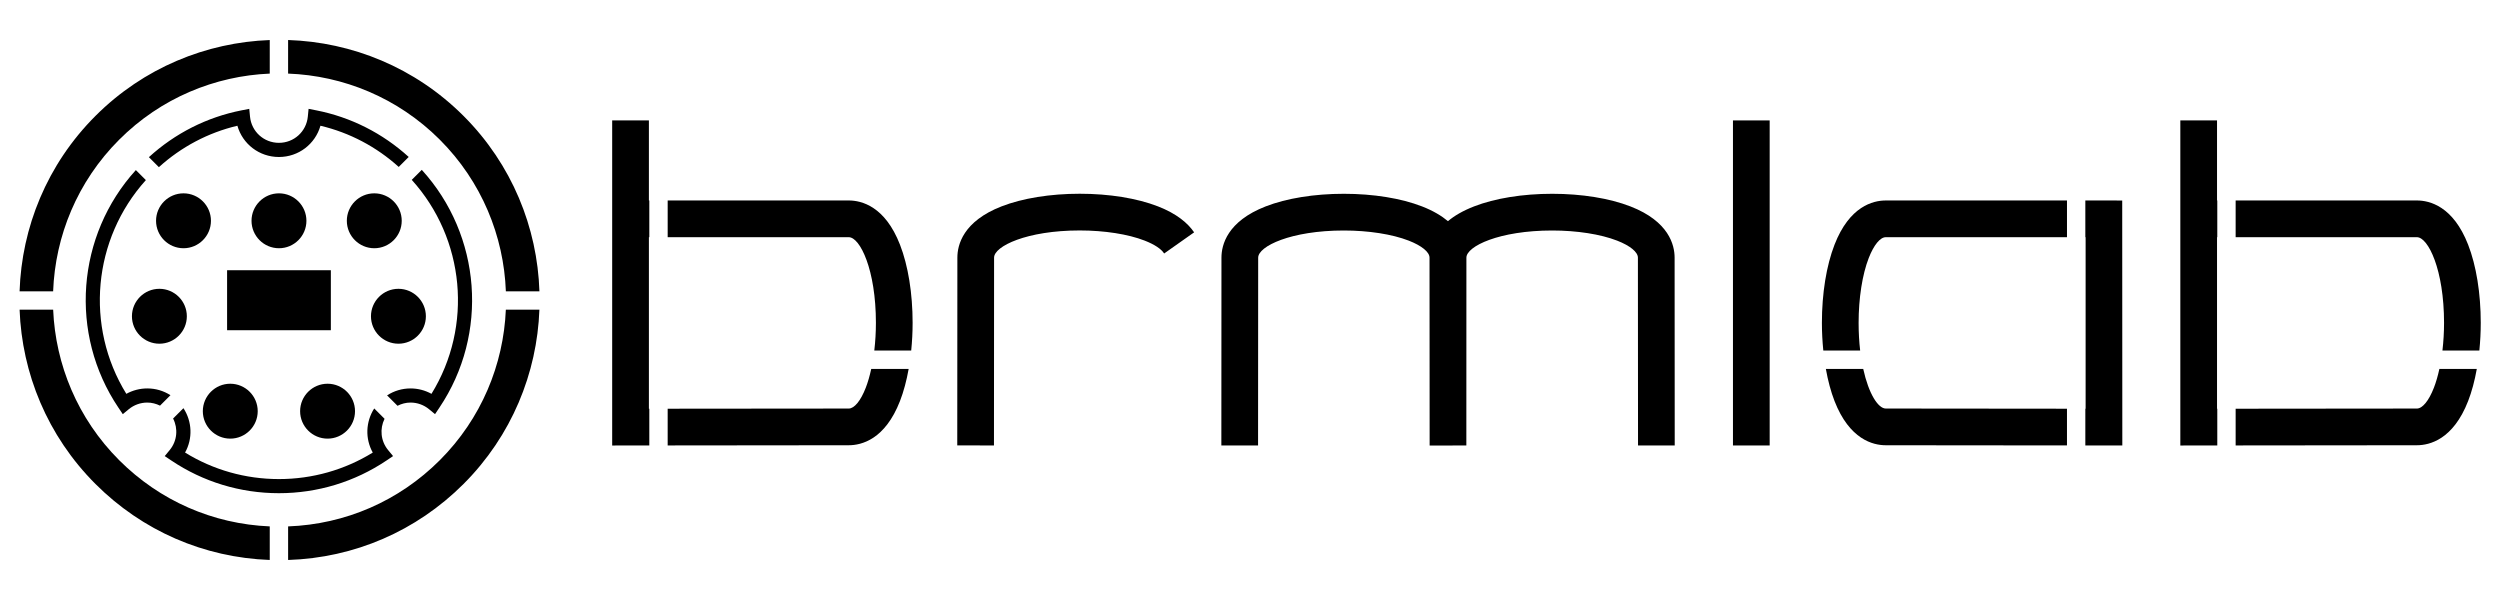 <?xml version="1.0" encoding="UTF-8" standalone="no"?>
<svg
   xmlns:dc="http://purl.org/dc/elements/1.1/"
   xmlns:cc="http://creativecommons.org/ns#"
   xmlns:rdf="http://www.w3.org/1999/02/22-rdf-syntax-ns#"
   xmlns:svg="http://www.w3.org/2000/svg"
   xmlns="http://www.w3.org/2000/svg"
   xmlns:sodipodi="http://sodipodi.sourceforge.net/DTD/sodipodi-0.dtd"
   xmlns:inkscape="http://www.inkscape.org/namespaces/inkscape"
   xml:space="preserve"
   height="96"
   width="400"
   version="1.1"
   id="svg2"
   inkscape:version="0.91 r13725"
   sodipodi:docname="brmlab-stencil.svg"><sodipodi:namedview
     pagecolor="#ffffff"
     bordercolor="#666666"
     borderopacity="1"
     objecttolerance="10"
     gridtolerance="10"
     guidetolerance="10"
     inkscape:pageopacity="0"
     inkscape:pageshadow="2"
     inkscape:window-width="1280"
     inkscape:window-height="751"
     id="namedview76"
     showgrid="false"
     inkscape:zoom="1"
     inkscape:cx="144.05606"
     inkscape:cy="175.89766"
     inkscape:window-x="0"
     inkscape:window-y="27"
     inkscape:window-maximized="1"
     inkscape:current-layer="svg2"
     inkscape:snap-bbox="true"
     inkscape:snap-global="true" /><defs
     id="defs4"><inkscape:perspective
       sodipodi:type="inkscape:persp3d"
       inkscape:vp_x="0 : 48 : 1"
       inkscape:vp_y="0 : 1000 : 0"
       inkscape:vp_z="400 : 48 : 1"
       inkscape:persp3d-origin="200 : 32 : 1"
       id="perspective80" /></defs><path
     style="fill:#000000;fill-opacity:1;fill-rule:nonzero;stroke:none;stroke-opacity:1"
     d="m 97.949,19.267 0,52.014 2.943,-0.004 c 0,0 2.644,-0.003 2.998,-0.004 l 0,-5.875 c -0.015,1.8e-5 -0.052,-1.8e-5 -0.066,0 l 0,-27.447 0.066,0 0,-5.877 -0.066,0 0,-12.807 -5.875,0 z"
     id="path3469"
     inkscape:connector-curvature="0" /><path
     style="fill:#000000;fill-opacity:1;fill-rule:nonzero;stroke:none;stroke-opacity:1"
     d="m 348.852,19.267 0,52.014 2.941,-0.004 c 0,0 2.624,-0.003 2.973,-0.004 l 0,-5.875 c -0.009,1.1e-5 -0.032,-1.1e-5 -0.041,0 l 0,-27.447 0.041,0 0,-5.877 -0.041,0 0,-12.807 -5.873,0 z"
     id="path3477"
     inkscape:connector-curvature="0" /><path
     style="fill:#000000;fill-opacity:1;fill-rule:nonzero;stroke:none;stroke-opacity:1"
     d="m 106.828,32.074 0,5.877 28.971,0 c 1.815,0 4.346,5.215 4.346,13.707 0,1.52 -0.091,3.014 -0.258,4.43 l 5.906,0 c 0.144,-1.432 0.225,-2.914 0.225,-4.43 0,-4.715 -0.716,-9.156 -2.02,-12.506 -2.394,-6.155 -6.163,-7.076 -8.199,-7.076 l -28.971,-0.002 z"
     id="path3491"
     inkscape:connector-curvature="0" /><path
     style="fill:#000000;fill-opacity:1;fill-rule:nonzero;stroke:none;stroke-opacity:1"
     d="m 357.703,32.074 0,5.877 28.998,0 c 1.814,0 4.346,5.215 4.346,13.707 0,1.52 -0.091,3.014 -0.258,4.43 l 5.906,0 c 0.144,-1.432 0.225,-2.914 0.225,-4.43 0,-4.715 -0.716,-9.156 -2.02,-12.506 -2.394,-6.155 -6.165,-7.076 -8.199,-7.076 l -28.998,-0.002 z"
     id="path3489"
     inkscape:connector-curvature="0" /><path
     style="fill:#000000;fill-opacity:1;fill-rule:nonzero;stroke:none;stroke-opacity:1"
     d="m 301.723,32.076 c -2.035,0 -5.805,0.919 -8.199,7.074 -1.302,3.35 -2.02,7.793 -2.02,12.508 0,1.516 0.081,2.998 0.225,4.43 l 5.896,0 c -0.157,-1.352 -0.248,-2.833 -0.248,-4.43 0,-3.947 0.591,-7.73 1.621,-10.379 0.811,-2.085 1.828,-3.328 2.725,-3.328 l 28.994,0 0,-5.875 -28.994,0 z"
     id="path3487"
     inkscape:connector-curvature="0" /><path
     style="fill:#000000;fill-opacity:1;fill-rule:nonzero;stroke:none;stroke-opacity:1"
     d="m 139.398,59.025 c -0.241,1.104 -0.531,2.126 -0.875,3.012 -0.809,2.085 -1.828,3.33 -2.725,3.33 -6.519,0 -20.944,0.017 -28.971,0.027 l 0,5.877 c 6.27,-0.009 21.442,-0.031 28.971,-0.031 2.036,0 5.805,-0.917 8.199,-7.072 0.589,-1.514 1.051,-3.258 1.389,-5.143 l -5.988,0 z"
     id="path3485"
     inkscape:connector-curvature="0" /><path
     style="fill:#000000;fill-opacity:1;fill-rule:nonzero;stroke:none;stroke-opacity:1"
     d="m 292.137,59.025 c 0.337,1.883 0.798,3.627 1.387,5.141 2.394,6.155 6.164,7.074 8.199,7.074 7.535,0 22.738,0.021 28.994,0.029 l 0,-5.875 c -8.022,-0.01 -22.469,-0.029 -28.994,-0.029 -1.205,0 -2.721,-2.31 -3.607,-6.34 l -5.979,0 z"
     id="path3483"
     inkscape:connector-curvature="0" /><path
     style="fill:#000000;fill-opacity:1;fill-rule:nonzero;stroke:none;stroke-opacity:1"
     d="m 390.301,59.025 c -0.241,1.104 -0.532,2.126 -0.877,3.012 -0.809,2.085 -1.829,3.33 -2.723,3.33 -6.527,0 -20.976,0.019 -28.998,0.029 l 0,5.875 c 6.253,-0.009 21.462,-0.031 28.998,-0.031 2.034,0 5.805,-0.917 8.199,-7.072 0.589,-1.514 1.051,-3.258 1.389,-5.143 l -5.988,0 z"
     id="path3473"
     inkscape:connector-curvature="0" /><path
     style="fill:#000000;fill-opacity:1;fill-rule:nonzero;stroke:none;stroke-opacity:1"
     d="m 333.654,32.076 0,5.875 0.045,0 0,27.445 c -0.01,-1.3e-5 -0.035,1.2e-5 -0.045,0 l 0,5.875 c 0.35,4.66e-4 2.979,0.004 2.979,0.004 l 2.939,0.004 -0.016,-39.197 -2.92,-0.006 -2.982,0 z"
     id="path14"
     inkscape:connector-curvature="0" /><path
     style="fill:#000000;fill-opacity:1;fill-rule:nonzero;stroke:none;stroke-opacity:1"
     d="m 277.274,71.275 5.874,0 0,-52.008 -5.874,0 0,52.008 z"
     id="path16"
     inkscape:connector-curvature="0" /><path
     style="fill:#000000;fill-opacity:1;fill-rule:nonzero;stroke:none;stroke-opacity:1"
     d="m 191.061,37.175 c -1.008,-1.471 -2.768,-2.98 -5.791,-4.156 -3.35,-1.302 -7.794,-2.02 -12.509,-2.02 -4.715,0 -9.159,0.718 -12.508,2.02 -6.155,2.394 -7.074,6.164 -7.074,8.199 0,9.879 -0.018,30.049 -0.018,30.049 l 5.874,0.005 c 0,0 0.018,-20.174 0.018,-30.054 0,-1.814 5.214,-4.345 13.707,-4.345 3.947,0 7.73,0.59 10.379,1.621 1.589,0.618 2.688,1.355 3.123,2.067 l 4.799,-3.386 z"
     id="path18"
     inkscape:connector-curvature="0" /><path
     style="fill:#000000;fill-opacity:1;fill-rule:nonzero;stroke:none;stroke-opacity:1"
     d="m 234.624,41.225 c 0,-1.815 5.24,-4.345 13.734,-4.345 3.949,0 7.73,0.59 10.379,1.62 2.085,0.811 3.329,1.83 3.329,2.725 0,9.072 0.019,30.054 0.019,30.054 l 5.872,-0.004 c 0,-0.001 -0.018,-20.979 -0.018,-30.05 0,-2.035 -0.917,-5.805 -7.072,-8.2 -3.351,-1.302 -7.793,-2.019 -12.509,-2.019 -4.716,0 -9.159,0.716 -12.509,2.019 -1.798,0.7 -3.164,1.506 -4.175,2.362 -1.01,-0.848 -2.368,-1.669 -4.15,-2.362 -3.349,-1.302 -7.791,-2.019 -12.509,-2.019 -4.715,0 -9.156,0.716 -12.506,2.019 -6.156,2.395 -7.075,6.165 -7.075,8.2 0,9.877 -0.016,30.049 -0.016,30.049 l 5.874,0.005 c 0,0 0.018,-20.174 0.018,-30.054 0,-1.815 5.215,-4.345 13.706,-4.345 3.949,0 7.731,0.59 10.38,1.62 2.084,0.811 3.329,1.83 3.329,2.725 0,9.072 0.018,30.058 0.018,30.058 l 5.874,-0.005 c 0,0 0.009,-20.981 0.009,-30.052"
     id="path20"
     inkscape:connector-curvature="0" /><path
     style="fill:#000000;fill-opacity:1;fill-rule:nonzero;stroke:none;stroke-opacity:1"
     d="m 39.881,17.416 -1.225,0.238 c -5.561,1.09 -10.654,3.68 -14.834,7.492 l 1.598,1.6 c 3.579,-3.241 7.875,-5.517 12.562,-6.629 0.829,2.924 3.496,5.002 6.645,5.002 3.149,0 5.816,-2.078 6.645,-5.002 4.671,1.108 8.953,3.37 12.525,6.592 l 1.596,-1.596 C 61.218,21.32 56.139,18.741 50.596,17.654 l -1.223,-0.238 -0.121,1.24 c -0.23,2.394 -2.217,4.199 -4.625,4.199 -2.408,0 -4.396,-1.805 -4.625,-4.199 l -0.121,-1.24 z"
     id="path3600"
     inkscape:connector-curvature="0" /><path
     style="fill:#000000;fill-opacity:1;fill-rule:nonzero;stroke:none;stroke-opacity:1"
     d="m 67.484,27.174 -1.604,1.604 c 8.516,9.416 9.824,23.427 3.156,34.236 -1.018,-0.562 -2.17,-0.865 -3.348,-0.865 -1.353,0 -2.646,0.391 -3.754,1.111 l 1.666,1.666 c 0.642,-0.325 1.346,-0.516 2.086,-0.516 1.079,0 2.125,0.376 2.955,1.059 l 0.963,0.795 0.695,-1.035 C 78.254,53.406 77.013,37.634 67.484,27.174 Z"
     id="path3594"
     inkscape:connector-curvature="0" /><path
     style="fill:#000000;fill-opacity:1;fill-rule:nonzero;stroke:none;stroke-opacity:1"
     d="m 21.736,27.213 c -9.501,10.459 -10.73,26.206 -2.787,38.016 l 0.697,1.035 0.963,-0.795 c 0.828,-0.682 1.876,-1.059 2.953,-1.059 0.723,0 1.411,0.182 2.041,0.492 l 1.67,-1.67 C 26.175,62.53 24.901,62.148 23.564,62.148 c -1.176,0 -2.333,0.303 -3.352,0.865 -6.658,-10.795 -5.361,-24.782 3.127,-34.197 l -1.604,-1.604 z"
     id="path3592"
     inkscape:connector-curvature="0" /><path
     style="fill:#000000;fill-opacity:1;fill-rule:nonzero;stroke:none;stroke-opacity:1"
     d="m 29.352,65.308 -1.656,1.654 c 0.822,1.608 0.665,3.584 -0.545,5.051 l -0.795,0.961 1.037,0.695 c 5.098,3.429 11.056,5.242 17.232,5.242 6.176,0 12.137,-1.813 17.234,-5.242 l 1.033,-0.695 -0.793,-0.961 C 60.902,70.561 60.736,68.607 61.529,67.008 L 59.875,65.353 c -1.367,2.131 -1.473,4.836 -0.232,7.057 -4.505,2.779 -9.672,4.242 -15.016,4.242 -5.344,0 -10.511,-1.463 -15.016,-4.242 1.25,-2.236 1.135,-4.964 -0.26,-7.102 z"
     id="path3590"
     inkscape:connector-curvature="0" /><path
     id="path24"
     style="fill:#000000;fill-opacity:1;fill-rule:nonzero;stroke:none;stroke-opacity:1"
     d="m 46.098,84.225 0,5.372 C 56.703,89.255 66.626,84.974 74.164,77.436 81.886,69.714 85.928,59.688 86.305,49.551 l -5.37,0 C 80.561,58.312 77.039,66.962 70.364,73.637 63.84,80.161 55.269,83.884 46.098,84.225 Z M 3.135,49.55 c 0.376,10.138 4.417,20.164 12.14,27.887 7.496,7.496 17.348,11.772 27.885,12.158 l 0,-5.372 C 34.059,83.838 25.555,80.118 19.074,73.637 12.399,66.961 8.879,58.311 8.505,49.55 l -5.37,-1e-6 z m 42.962,-43.147 -0.001,5.371 c 8.824,0.332 17.547,3.851 24.27,10.572 6.721,6.721 10.241,15.445 10.573,24.268 l 5.37,10e-7 C 85.974,36.414 81.931,26.315 74.164,18.547 66.395,10.779 56.297,6.737 46.098,6.402 Z M 15.274,18.546 C 7.506,26.314 3.467,36.414 3.133,46.613 l 5.368,0.001 C 8.833,37.791 12.352,29.067 19.073,22.345 25.748,15.67 34.399,12.149 43.16,11.776 l 0,-5.37 C 33.022,6.783 22.996,10.824 15.274,18.546 Z"
     inkscape:connector-curvature="0" /><path
     style="fill:#000000;fill-opacity:1;fill-rule:nonzero;stroke:none;stroke-opacity:1"
     d="m 29.361,33.198 c -1.174,0 -2.129,0.955 -2.129,2.13 0,1.174 0.955,2.129 2.129,2.129 1.173,0 2.129,-0.955 2.129,-2.129 0,-1.175 -0.956,-2.13 -2.129,-2.13"
     id="path3607"
     inkscape:connector-curvature="0" /><path
     style="fill:#000000;fill-opacity:1;fill-rule:nonzero;stroke:none;stroke-opacity:1"
     d="m 29.361,39.718 c -2.422,0 -4.393,-1.97 -4.393,-4.391 0,-2.421 1.97,-4.393 4.393,-4.393 2.421,0 4.391,1.971 4.391,4.393 0,2.421 -1.97,4.391 -4.391,4.391"
     id="path26"
     inkscape:connector-curvature="0" /><path
     style="fill:#000000;fill-opacity:1;fill-rule:nonzero;stroke:none;stroke-opacity:1"
     d="m 25.501,48.473 c -1.174,0 -2.129,0.955 -2.129,2.13 0,1.175 0.955,2.129 2.129,2.129 1.174,0 2.13,-0.954 2.13,-2.129 0,-1.175 -0.956,-2.13 -2.13,-2.13"
     id="path3636"
     inkscape:connector-curvature="0" /><path
     style="fill:#000000;fill-opacity:1;fill-rule:nonzero;stroke:none;stroke-opacity:1"
     d="m 25.501,54.994 c -2.422,0 -4.391,-1.97 -4.391,-4.391 0,-2.421 1.969,-4.393 4.391,-4.393 2.422,0 4.393,1.971 4.393,4.393 0,2.421 -1.97,4.391 -4.393,4.391"
     id="path28"
     inkscape:connector-curvature="0" /><path
     style="fill:#000000;fill-opacity:1;fill-rule:nonzero;stroke:none;stroke-opacity:1"
     d="m 63.748,54.994 c -2.421,0 -4.393,-1.97 -4.393,-4.391 0,-2.421 1.971,-4.393 4.393,-4.393 2.422,0 4.393,1.971 4.393,4.393 0,2.421 -1.97,4.391 -4.393,4.391"
     id="path3624"
     inkscape:connector-curvature="0" /><path
     style="fill:#000000;fill-opacity:1;fill-rule:nonzero;stroke:none;stroke-opacity:1"
     d="m 63.748,48.473 c -1.173,0 -2.13,0.955 -2.13,2.13 0,1.175 0.958,2.129 2.13,2.129 1.174,0 2.13,-0.954 2.13,-2.129 0,-1.175 -0.956,-2.13 -2.13,-2.13"
     id="path30"
     inkscape:connector-curvature="0" /><path
     style="fill:#000000;fill-opacity:1;fill-rule:nonzero;stroke:none;stroke-opacity:1"
     d="m 36.842,63.66 c -1.174,0 -2.127,0.955 -2.127,2.13 0,1.174 0.954,2.129 2.127,2.129 1.174,0 2.13,-0.955 2.13,-2.129 0,-1.175 -0.956,-2.13 -2.13,-2.13"
     id="path3632"
     inkscape:connector-curvature="0" /><path
     style="fill:#000000;fill-opacity:1;fill-rule:nonzero;stroke:none;stroke-opacity:1"
     d="m 36.842,70.181 c -2.421,0 -4.39,-1.97 -4.39,-4.391 0,-2.421 1.969,-4.393 4.39,-4.393 2.422,0 4.393,1.971 4.393,4.393 0,2.421 -1.97,4.391 -4.393,4.391"
     id="path32"
     inkscape:connector-curvature="0" /><path
     style="fill:#000000;fill-opacity:1;fill-rule:nonzero;stroke:none;stroke-opacity:1"
     d="m 59.886,33.198 c -1.174,0 -2.13,0.955 -2.13,2.13 0,1.174 0.956,2.129 2.13,2.129 1.174,0 2.127,-0.955 2.127,-2.129 0,-1.175 -0.954,-2.13 -2.127,-2.13"
     id="path3615"
     inkscape:connector-curvature="0" /><path
     style="fill:#000000;fill-opacity:1;fill-rule:nonzero;stroke:none;stroke-opacity:1"
     d="m 59.886,39.718 c -2.422,0 -4.393,-1.97 -4.393,-4.391 0,-2.421 1.97,-4.393 4.393,-4.393 2.421,0 4.39,1.971 4.39,4.393 0,2.421 -1.969,4.391 -4.39,4.391"
     id="path34"
     inkscape:connector-curvature="0" /><path
     style="fill:#000000;fill-opacity:1;fill-rule:nonzero;stroke:none;stroke-opacity:1"
     d="m 52.411,63.66 c -1.174,0 -2.13,0.956 -2.13,2.13 0,1.174 0.956,2.129 2.13,2.129 1.173,0 2.129,-0.955 2.129,-2.129 0,-1.174 -0.956,-2.13 -2.129,-2.13"
     id="path3628"
     inkscape:connector-curvature="0" /><path
     style="fill:#000000;fill-opacity:1;fill-rule:nonzero;stroke:none;stroke-opacity:1"
     d="m 52.411,70.181 c -2.422,0 -4.393,-1.97 -4.393,-4.391 0,-2.421 1.97,-4.393 4.393,-4.393 2.421,0 4.391,1.971 4.391,4.393 0,2.421 -1.97,4.391 -4.391,4.391"
     id="path36"
     inkscape:connector-curvature="0" /><path
     style="fill:#000000;fill-opacity:1;fill-rule:nonzero;stroke:none;stroke-opacity:1"
     d="m 44.636,33.198 c -1.174,0 -2.13,0.955 -2.13,2.13 0,1.174 0.956,2.129 2.13,2.129 1.173,0 2.129,-0.955 2.129,-2.129 0,-1.175 -0.956,-2.13 -2.129,-2.13"
     id="path3611"
     inkscape:connector-curvature="0" /><path
     style="fill:#000000;fill-opacity:1;fill-rule:nonzero;stroke:none;stroke-opacity:1"
     d="m 44.636,39.718 c -2.422,0 -4.393,-1.97 -4.393,-4.391 0,-2.421 1.97,-4.393 4.393,-4.393 2.421,0 4.391,1.971 4.391,4.393 0,2.421 -1.97,4.391 -4.391,4.391"
     id="path38"
     inkscape:connector-curvature="0" /><path
     style="fill:#000000;fill-opacity:1;fill-rule:nonzero;stroke:none;stroke-opacity:1"
     d="m 38.596,50.573 12.078,0 0,-5.075 -12.078,0 0,5.075 z"
     id="path3640"
     inkscape:connector-curvature="0" /><path
     style="fill:#000000;fill-opacity:1;fill-rule:nonzero;stroke:none;stroke-opacity:1"
     d="m 52.936,52.835 -16.601,0 0,-9.599 16.601,0 0,9.599 z"
     id="path40"
     inkscape:connector-curvature="0" /></svg>